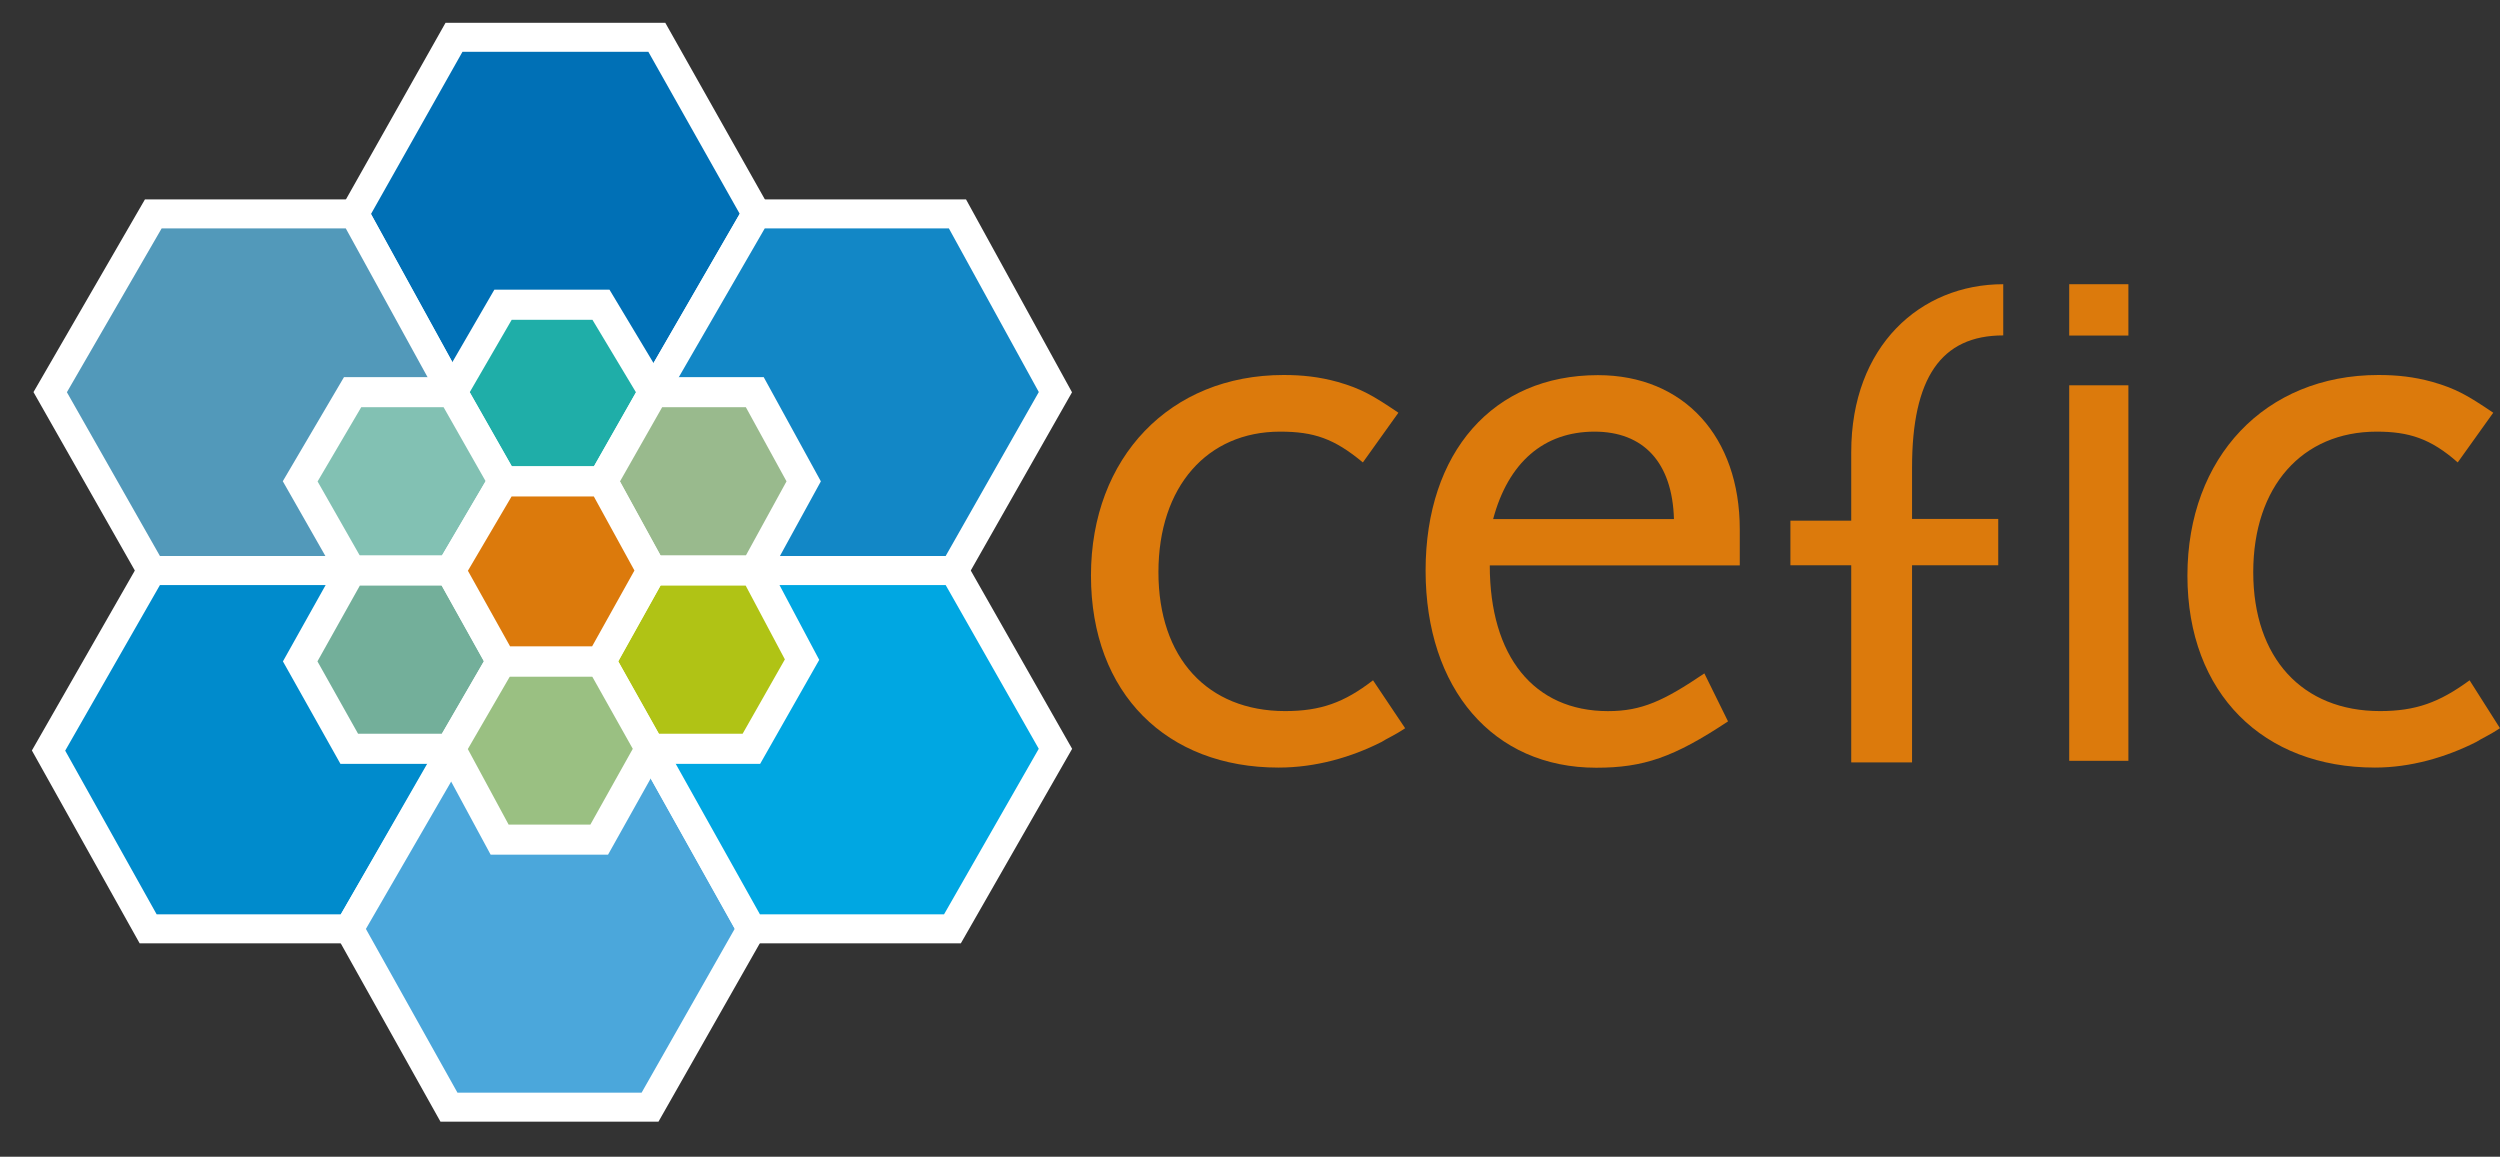 <svg width="67" height="31" viewBox="0 0 67 31" fill="none" xmlns="http://www.w3.org/2000/svg">
<rect x="0" y="0" width="67" height="31" fill="#333333" stroke="none"/>
<path fill-rule="evenodd" clip-rule="evenodd" d="M37.658 19.517L36.797 18.232C36.025 18.829 35.391 19.057 34.443 19.057C32.36 19.057 31.046 17.634 31.046 15.334C31.046 13.034 32.36 11.568 34.305 11.568C35.21 11.568 35.754 11.752 36.525 12.393L37.477 11.061C36.797 10.601 36.481 10.416 35.848 10.235C35.348 10.097 34.895 10.05 34.399 10.05C31.364 10.05 29.238 12.256 29.238 15.425C29.238 18.594 31.277 20.571 34.265 20.571C35.261 20.571 36.214 20.296 37.028 19.883C37.166 19.792 37.391 19.698 37.662 19.514L37.658 19.517Z" fill="#DC7A0C"/>
<path fill-rule="evenodd" clip-rule="evenodd" d="M53.687 7.617C51.467 7.617 49.613 9.272 49.613 12.118V13.954H47.983V15.149H49.613V20.433H51.243V15.149H53.553V13.907H51.243V12.527C51.243 10.137 52.014 8.989 53.687 8.989V7.609V7.617Z" fill="#DC7A0C"/>
<path fill-rule="evenodd" clip-rule="evenodd" d="M55.455 20.39H57.041V10.326H55.455V20.39Z" fill="#DC7A0C"/>
<path fill-rule="evenodd" clip-rule="evenodd" d="M55.455 8.993H57.041V7.617H55.455V8.993Z" fill="#DC7A0C"/>
<path fill-rule="evenodd" clip-rule="evenodd" d="M67 19.517L66.185 18.232C65.371 18.829 64.737 19.057 63.784 19.057C61.702 19.057 60.387 17.634 60.387 15.334C60.387 13.034 61.702 11.568 63.694 11.568C64.556 11.568 65.142 11.752 65.867 12.393L66.819 11.061C66.138 10.601 65.823 10.416 65.189 10.235C64.69 10.097 64.237 10.05 63.741 10.05C60.706 10.05 58.623 12.256 58.623 15.425C58.623 18.594 60.663 20.571 63.65 20.571C64.603 20.571 65.552 20.296 66.367 19.883C66.504 19.792 66.729 19.698 67 19.514V19.517Z" fill="#DC7A0C"/>
<path fill-rule="evenodd" clip-rule="evenodd" d="M39.926 15.153C39.926 17.587 41.103 19.058 43.095 19.058C44 19.058 44.59 18.782 45.677 18.047L46.311 19.333C44.862 20.296 44.047 20.575 42.78 20.575C40.016 20.575 38.206 18.46 38.206 15.291C38.206 12.122 40.016 10.054 42.823 10.054C45.134 10.054 46.626 11.709 46.626 14.19V15.153H39.926ZM42.733 11.568C41.374 11.568 40.422 12.394 40.016 13.911H44.862C44.819 12.394 44.047 11.568 42.733 11.568Z" fill="#DC7A0C"/>
<path fill-rule="evenodd" clip-rule="evenodd" d="M12.167 1H17.603L20.272 5.733L17.512 10.51H12.123L9.498 5.733L12.167 1Z" fill="#0070B6" stroke="white" stroke-width="0.777" stroke-miterlimit="2.61"/>
<path fill-rule="evenodd" clip-rule="evenodd" d="M20.271 5.733H25.66L28.285 10.51L25.569 15.291H20.227L17.511 10.51L20.271 5.733Z" fill="#1287C6" stroke="white" stroke-width="0.777" stroke-miterlimit="2.61"/>
<path fill-rule="evenodd" clip-rule="evenodd" d="M4.108 5.733H9.497L12.123 10.51L9.406 15.291H4.061L1.345 10.51L4.108 5.733Z" fill="#5299BA" stroke="white" stroke-width="0.777" stroke-miterlimit="2.61"/>
<path fill-rule="evenodd" clip-rule="evenodd" d="M4.061 15.291H9.406L12.075 20.158L9.359 24.892H3.97L1.301 20.115L4.061 15.291Z" fill="#008BCC" stroke="white" stroke-width="0.777" stroke-miterlimit="2.61"/>
<path fill-rule="evenodd" clip-rule="evenodd" d="M12.123 20.115H17.465L20.137 24.892L17.421 29.672H12.032L9.359 24.892L12.123 20.115Z" fill="#4BA7DB" stroke="white" stroke-width="0.777" stroke-miterlimit="2.61"/>
<path fill-rule="evenodd" clip-rule="evenodd" d="M20.228 15.291H25.57L28.286 20.068L25.526 24.892H20.138L17.465 20.115L20.228 15.291Z" fill="#00A7E2" stroke="white" stroke-width="0.777" stroke-miterlimit="2.61"/>
<path fill-rule="evenodd" clip-rule="evenodd" d="M13.481 8.167H16.106L17.512 10.51L16.153 12.9H13.481L12.123 10.51L13.481 8.167Z" fill="#1FAEA8" stroke="white" stroke-width="0.807" stroke-miterlimit="2.61"/>
<path fill-rule="evenodd" clip-rule="evenodd" d="M17.511 10.51H20.228L21.539 12.9L20.228 15.291H17.464L16.153 12.9L17.511 10.51Z" fill="#99BA8D" stroke="white" stroke-width="0.807" stroke-miterlimit="2.61"/>
<path fill-rule="evenodd" clip-rule="evenodd" d="M17.464 15.291H20.227L21.495 17.678L20.137 20.068H17.421L16.106 17.725L17.464 15.291Z" fill="#B0C315" stroke="white" stroke-width="0.807" stroke-miterlimit="2.61"/>
<path fill-rule="evenodd" clip-rule="evenodd" d="M9.45 10.51H12.123L13.481 12.9L12.076 15.291H9.407L8.045 12.9L9.45 10.51Z" fill="#82C1B3" stroke="white" stroke-width="0.807" stroke-miterlimit="2.61"/>
<path fill-rule="evenodd" clip-rule="evenodd" d="M9.407 15.291H12.076L13.434 17.725L12.076 20.068H9.36L8.045 17.725L9.407 15.291Z" fill="#73AF9A" stroke="white" stroke-width="0.807" stroke-miterlimit="2.61"/>
<path fill-rule="evenodd" clip-rule="evenodd" d="M13.433 17.725H16.106L17.421 20.068L16.059 22.502H13.39L12.075 20.068L13.433 17.725Z" fill="#9AC082" stroke="white" stroke-width="0.807" stroke-miterlimit="2.61"/>
<path fill-rule="evenodd" clip-rule="evenodd" d="M13.48 12.901H16.153L17.464 15.291L16.106 17.725H13.433L12.075 15.291L13.48 12.901Z" fill="#DC7A0C" stroke="white" stroke-width="0.807" stroke-miterlimit="2.61"/>
</svg>
